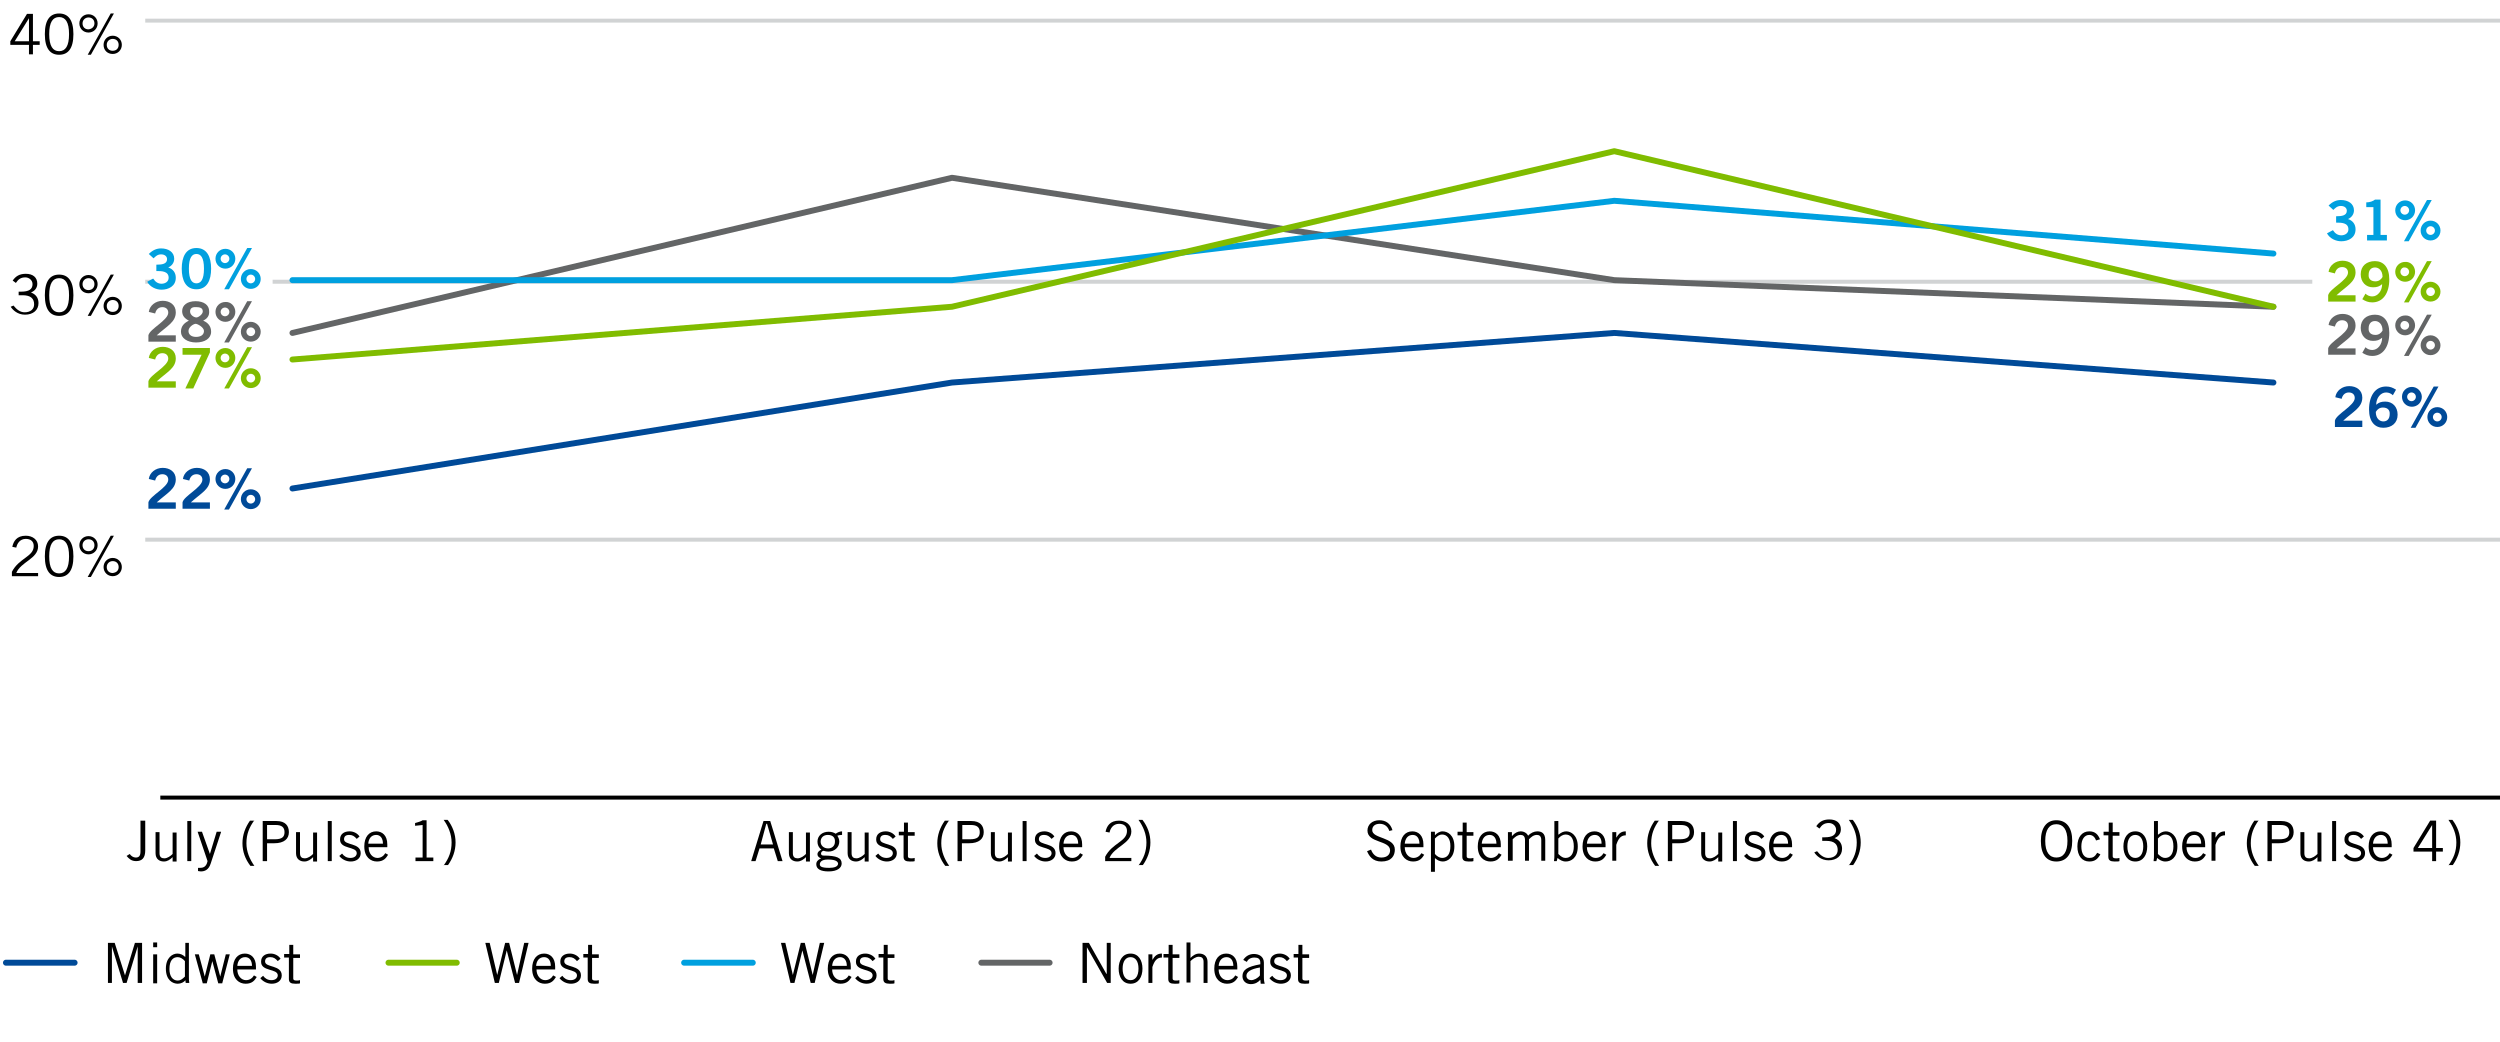 <?xml version="1.0" encoding="utf-8"?>
<!-- Generator: Adobe Illustrator 25.0.0, SVG Export Plug-In . SVG Version: 6.00 Build 0)  -->
<svg version="1.1" id="Layer_1" xmlns="http://www.w3.org/2000/svg" xmlns:xlink="http://www.w3.org/1999/xlink" x="0px" y="0px"
	 viewBox="0 0 630 262.7" style="enable-background:new 0 0 630 262.7;" xml:space="preserve">
<style type="text/css">
	.st0{fill:#FFFFFF;}
	.st1{fill:none;stroke:#004A98;stroke-width:1.5;stroke-linecap:round;stroke-linejoin:round;stroke-miterlimit:10;}
	.st2{fill:none;stroke:#D1D3D4;stroke-linejoin:round;stroke-miterlimit:10;}
	.st3{fill:#004A98;}
	.st4{fill:#636566;}
	.st5{fill:#00A0DF;}
	.st6{fill:none;stroke:#80BC00;stroke-width:1.5;stroke-linecap:round;stroke-linejoin:round;stroke-miterlimit:10;}
	.st7{fill:none;stroke:#00A0DF;stroke-width:1.5;stroke-linecap:round;stroke-linejoin:round;stroke-miterlimit:10;}
	.st8{fill:none;stroke:#636566;stroke-width:1.5;stroke-linecap:round;stroke-linejoin:round;stroke-miterlimit:10;}
	.st9{fill:#80BC00;}
	.st10{fill:none;stroke:#000000;stroke-linejoin:round;stroke-miterlimit:10;}
</style>
<rect class="st0" width="630" height="262.7"/>
<line class="st1" x1="1.5" y1="242.6" x2="18.8" y2="242.6"/>
<g>
	<line class="st2" x1="36.6" y1="71" x2="630" y2="71"/>
	<line class="st2" x1="36.6" y1="136" x2="630" y2="136"/>
</g>
<rect x="38.9" y="34.2" class="st0" width="29.8" height="65.3"/>
<line class="st2" x1="36.6" y1="5.2" x2="630" y2="5.2"/>
<rect x="582.7" y="34.2" class="st0" width="47.3" height="88.9"/>
<g>
	<g>
		<path d="M8.3,11.3v2.4h-1v-2.4H2.6v-0.9l4.2-6.9h1.5v6.9H10v0.9H8.3z M3.7,10.4h3.6V4.6h0L3.7,10.4z"/>
		<path d="M14.9,3.4c2.2,0,3.6,1.5,3.6,5.2s-1.4,5.2-3.6,5.2s-3.6-1.5-3.6-5.2S12.7,3.4,14.9,3.4z M14.9,12.9c1.6,0,2.5-1.3,2.5-4.3
			s-0.9-4.3-2.5-4.3c-1.6,0-2.5,1.3-2.5,4.3S13.3,12.9,14.9,12.9z"/>
		<path d="M20,5.9c0-1.3,1-2.3,2.3-2.3s2.3,1,2.3,2.3s-1,2.3-2.3,2.3S20,7.2,20,5.9z M23.8,5.9c0-0.9-0.6-1.5-1.5-1.5
			c-0.8,0-1.5,0.6-1.5,1.5s0.6,1.5,1.5,1.5C23.2,7.3,23.8,6.7,23.8,5.9z M27.9,3.4h0.8l-5.8,10.4h-0.8L27.9,3.4z M26.1,11.3
			c0-1.3,1-2.3,2.3-2.3s2.3,1,2.3,2.3s-1,2.3-2.3,2.3S26.1,12.7,26.1,11.3z M29.9,11.3c0-0.9-0.6-1.5-1.5-1.5
			c-0.8,0-1.5,0.6-1.5,1.5s0.6,1.5,1.5,1.5C29.3,12.8,29.9,12.2,29.9,11.3z"/>
		<path d="M3.4,77c0.8,1,1.7,1.7,2.8,1.7c1.5,0,2.4-0.8,2.4-2c0-1.4-0.8-2.3-2.9-2.3h-1v-0.9h0.6c2,0,2.9-0.6,2.9-1.9
			c0-1-0.9-1.7-1.8-1.7c-1.2,0-1.8,0.5-2.4,1.4l-0.8-0.6c0.7-1,1.6-1.7,3.3-1.7c1.8,0,2.9,0.9,2.9,2.5c0,1.2-0.8,1.9-1.6,2.2
			c1.6,0.6,1.9,1.8,1.9,2.7c0,1.7-1.3,2.9-3.4,2.9c-1.9,0-3.1-1.2-3.6-2L3.4,77z"/>
		<path d="M14.9,69.2c2.2,0,3.6,1.5,3.6,5.2s-1.4,5.2-3.6,5.2s-3.6-1.5-3.6-5.2S12.7,69.2,14.9,69.2z M14.9,78.7
			c1.6,0,2.5-1.3,2.5-4.3s-0.9-4.3-2.5-4.3c-1.6,0-2.5,1.3-2.5,4.3S13.3,78.7,14.9,78.7z"/>
		<path d="M20,71.6c0-1.3,1-2.3,2.3-2.3s2.3,1,2.3,2.3s-1,2.3-2.3,2.3S20,73,20,71.6z M23.8,71.6c0-0.9-0.6-1.5-1.5-1.5
			c-0.8,0-1.5,0.6-1.5,1.5s0.6,1.5,1.5,1.5C23.2,73.1,23.8,72.5,23.8,71.6z M27.9,69.2h0.8l-5.8,10.4h-0.8L27.9,69.2z M26.1,77.1
			c0-1.3,1-2.3,2.3-2.3s2.3,1,2.3,2.3s-1,2.3-2.3,2.3S26.1,78.4,26.1,77.1z M29.9,77.1c0-0.9-0.6-1.5-1.5-1.5
			c-0.8,0-1.5,0.6-1.5,1.5s0.6,1.5,1.5,1.5C29.3,78.6,29.9,78,29.9,77.1z"/>
		<path d="M9.6,145.2H3v-1.1c1.8-3.5,5.5-3.8,5.5-6.5c0-1.2-0.8-1.8-2-1.8c-1.5,0-2.2,1.2-2.4,2.2l-1-0.2c0.3-1.4,1.1-2.8,3.4-2.8
			c1.7,0,3.1,1,3.1,2.7c0,3.1-4.4,3.9-5.5,6.7h5.5V145.2z"/>
		<path d="M14.9,135c2.2,0,3.6,1.5,3.6,5.2s-1.4,5.2-3.6,5.2s-3.6-1.5-3.6-5.2S12.7,135,14.9,135z M14.9,144.5
			c1.6,0,2.5-1.3,2.5-4.3s-0.9-4.3-2.5-4.3c-1.6,0-2.5,1.3-2.5,4.3S13.3,144.5,14.9,144.5z"/>
		<path d="M20,137.4c0-1.3,1-2.3,2.3-2.3s2.3,1,2.3,2.3s-1,2.3-2.3,2.3S20,138.7,20,137.4z M23.8,137.4c0-0.9-0.6-1.5-1.5-1.5
			c-0.8,0-1.5,0.6-1.5,1.5s0.6,1.5,1.5,1.5C23.2,138.9,23.8,138.3,23.8,137.4z M27.9,135h0.8l-5.8,10.4h-0.8L27.9,135z M26.1,142.9
			c0-1.3,1-2.3,2.3-2.3s2.3,1,2.3,2.3s-1,2.3-2.3,2.3S26.1,144.2,26.1,142.9z M29.9,142.9c0-0.9-0.6-1.5-1.5-1.5
			c-0.8,0-1.5,0.6-1.5,1.5s0.6,1.5,1.5,1.5C29.3,144.3,29.9,143.8,29.9,142.9z"/>
	</g>
</g>
<g>
	<path d="M36.6,206.8v7.5c0,1.9-0.8,2.7-2.3,2.7c-1.2,0-1.8-0.6-2.4-1.3l0.8-0.5c0.3,0.5,0.9,0.9,1.5,0.9c0.7,0,1.2-0.3,1.2-1.5
		v-7.8H36.6z"/>
	<path d="M43.5,217v-1h0c-0.6,0.6-1.3,1.1-2.2,1.1c-1.1,0-2.1-0.6-2.1-2.1v-5.3h1v5.3c0,1,0.5,1.3,1.2,1.3c0.8,0,1.6-0.6,2.1-1.1
		v-5.4h1v7.3H43.5z"/>
	<path d="M48.2,206.8V217h-1v-10.1H48.2z"/>
	<path d="M55.7,209.7l-2.6,7.9c-0.5,1.6-1.5,2-2.5,2c-0.3,0-0.5-0.1-0.7-0.1v-0.8c0.1,0,0.3,0,0.5,0c0.6,0,1.6-0.1,1.9-1.7l-2.5-7.4
		h1.1l2,5.6h0l1.7-5.6H55.7z"/>
	<path d="M64.1,206.7c-1.3,1.8-2,3.5-2,5.8c0,2.1,0.8,4,2,5.7h-1c-1.3-1.7-2-3.6-2-5.7c0-2.1,0.7-4,1.9-5.7H64.1z"/>
	<path d="M66.2,217v-10.1h3.5c2.2,0,3.1,1.2,3.1,2.8c0,1.7-1.2,2.8-3.7,2.8h-1.8v4.5H66.2z M67.3,211.5h1.9c1.9,0,2.5-0.6,2.5-1.8
		c0-1.2-0.7-1.8-2.2-1.8h-2.2V211.5z"/>
	<path d="M78.9,217v-1h0c-0.6,0.6-1.3,1.1-2.2,1.1c-1.1,0-2.1-0.6-2.1-2.1v-5.3h1v5.3c0,1,0.5,1.3,1.2,1.3c0.8,0,1.6-0.6,2.1-1.1
		v-5.4h1v7.3H78.9z"/>
	<path d="M83.6,206.8V217h-1v-10.1H83.6z"/>
	<path d="M86.2,215.1c0.5,0.7,1.2,1.1,2.1,1.1c1.1,0,1.6-0.6,1.6-1.2c0-1.8-4.3-0.9-4.2-3.5c0-1.3,1-2,2.4-2c1,0,2,0.5,2.5,1.3
		l-0.7,0.6c-0.6-0.7-1.1-1-1.9-1c-0.9,0-1.3,0.4-1.3,1.1c0,1.6,4.2,0.8,4.2,3.5c0,1.4-1.2,2.1-2.5,2.1c-1.1,0-2.2-0.5-2.9-1.4
		L86.2,215.1z"/>
	<path d="M97.8,215.4c-0.5,0.8-1.1,1.7-2.8,1.7c-1.6,0-3.2-1.1-3.2-3.8c0-2.4,1.2-3.8,3-3.8c1.5,0,2.8,1,2.8,3.3v0.7h-4.7
		c0,1.6,1,2.7,2.2,2.7c0.9,0,1.6-0.5,2-1.2L97.8,215.4z M96.5,212.6c0-1.3-0.6-2.2-1.7-2.2c-1.2,0-1.9,0.9-2,2.2H96.5z"/>
	<path d="M104.7,217v-0.9h1.8v-8.2l-1.9,0.2v-0.7c0.7-0.2,1.5-0.4,1.9-0.7h1v9.4h1.7v0.9H104.7z"/>
	<path d="M111.8,218.1c1.3-1.8,2-3.5,2-5.8c0-2.1-0.8-4-2-5.7h1c1.3,1.7,2,3.6,2,5.7c0,2.1-0.7,4-1.9,5.7H111.8z"/>
</g>
<g>
	<path d="M189.3,217l3.1-10.1h1.7l3.1,10.1H196l-1-3.2h-3.6l-1,3.2H189.3z M191.7,212.8h3.1l-1.5-5.2h-0.2L191.7,212.8z"/>
	<path d="M203.1,217v-1h0c-0.6,0.6-1.3,1.1-2.2,1.1c-1.1,0-2.1-0.6-2.1-2.1v-5.3h1v5.3c0,1,0.5,1.3,1.2,1.3c0.8,0,1.6-0.6,2.1-1.1
		v-5.4h1v7.3H203.1z"/>
	<path d="M212.1,210.4c-0.4,0-0.9,0.1-1.1,0.2c0.2,0.3,0.5,0.8,0.5,1.5c0,1.4-1.2,2.5-2.7,2.5c-0.6,0-0.9-0.1-1.3-0.2
		c-0.4,0.1-0.6,0.4-0.6,0.7c0,0.3,0.2,0.5,0.6,0.5c3.4,0,4.6,0.6,4.6,2c0,1.1-1.1,2-3.3,2c-2,0-3.1-0.6-3.1-1.8
		c0-0.7,0.4-1.1,1.2-1.5c-0.6-0.2-0.9-0.6-0.9-1c0-0.6,0.4-0.9,1-1.2c-0.7-0.5-1-1.2-1-2c0-1.5,1.2-2.5,2.8-2.5
		c0.8,0,1.3,0.2,1.8,0.5c0.4-0.3,1-0.6,1.6-0.6V210.4z M208.6,216.6c-1.6,0-2,0.7-2,1.2c0,0.5,0.3,0.9,2.4,0.9
		c1.2,0,2.2-0.3,2.2-1.1C211.1,217,210.4,216.6,208.6,216.6z M208.6,210.4c-1.1,0-1.8,0.7-1.8,1.7c0,1,0.8,1.7,1.9,1.7
		c1.1,0,1.7-0.8,1.7-1.6C210.5,211.1,209.9,210.4,208.6,210.4z"/>
	<path d="M217.9,217v-1h0c-0.6,0.6-1.3,1.1-2.2,1.1c-1.1,0-2.1-0.6-2.1-2.1v-5.3h1v5.3c0,1,0.5,1.3,1.2,1.3c0.8,0,1.6-0.6,2.1-1.1
		v-5.4h1v7.3H217.9z"/>
	<path d="M221.3,215.1c0.5,0.7,1.2,1.1,2.1,1.1c1.1,0,1.6-0.6,1.6-1.2c0-1.8-4.3-0.9-4.2-3.5c0-1.3,1-2,2.4-2c1,0,2,0.5,2.5,1.3
		l-0.7,0.6c-0.6-0.7-1.1-1-1.9-1c-0.9,0-1.3,0.4-1.3,1.1c0,1.6,4.2,0.8,4.2,3.5c0,1.4-1.2,2.1-2.5,2.1c-1.1,0-2.2-0.5-2.9-1.4
		L221.3,215.1z"/>
	<path d="M227.8,209.7v-2.4h1v2.4h1.7v0.9h-1.7v5.2c0,0.3,0.2,0.5,0.8,0.5c0.3,0,0.6,0,0.9-0.1v0.8c-0.2,0.1-0.6,0.1-1.2,0.1
		c-1.1,0-1.6-0.3-1.6-1.2v-5.4h-1.2v-0.9H227.8z"/>
	<path d="M239.2,206.7c-1.3,1.8-2,3.5-2,5.8c0,2.1,0.8,4,2,5.7h-1c-1.3-1.7-2-3.6-2-5.7c0-2.1,0.7-4,1.9-5.7H239.2z"/>
	<path d="M241.3,217v-10.1h3.5c2.2,0,3.1,1.2,3.1,2.8c0,1.7-1.2,2.8-3.7,2.8h-1.8v4.5H241.3z M242.5,211.5h1.9
		c1.9,0,2.5-0.6,2.5-1.8c0-1.2-0.7-1.8-2.2-1.8h-2.2V211.5z"/>
	<path d="M254,217v-1h0c-0.6,0.6-1.3,1.1-2.2,1.1c-1.1,0-2.1-0.6-2.1-2.1v-5.3h1v5.3c0,1,0.5,1.3,1.2,1.3c0.8,0,1.6-0.6,2.1-1.1
		v-5.4h1v7.3H254z"/>
	<path d="M258.7,206.8V217h-1v-10.1H258.7z"/>
	<path d="M261.3,215.1c0.5,0.7,1.2,1.1,2.1,1.1c1.1,0,1.6-0.6,1.6-1.2c0-1.8-4.3-0.9-4.2-3.5c0-1.3,1-2,2.4-2c1,0,2,0.5,2.5,1.3
		l-0.7,0.6c-0.6-0.7-1.1-1-1.9-1c-0.9,0-1.3,0.4-1.3,1.1c0,1.6,4.2,0.8,4.2,3.5c0,1.4-1.2,2.1-2.5,2.1c-1.1,0-2.2-0.5-2.9-1.4
		L261.3,215.1z"/>
	<path d="M272.9,215.4c-0.5,0.8-1.1,1.7-2.8,1.7c-1.6,0-3.2-1.1-3.2-3.8c0-2.4,1.2-3.8,3-3.8c1.5,0,2.8,1,2.8,3.3v0.7h-4.7
		c0,1.6,1,2.7,2.2,2.7c0.9,0,1.6-0.5,2-1.2L272.9,215.4z M271.7,212.6c0-1.3-0.6-2.2-1.7-2.2c-1.2,0-1.9,0.9-2,2.2H271.7z"/>
	<path d="M285.1,217h-6.6v-1.1c1.8-3.5,5.5-3.8,5.5-6.5c0-1.2-0.8-1.8-2-1.8c-1.5,0-2.2,1.2-2.4,2.2l-1-0.2c0.3-1.4,1.1-2.8,3.4-2.8
		c1.7,0,3.1,1,3.1,2.7c0,3.1-4.4,3.9-5.5,6.7h5.5V217z"/>
	<path d="M286.9,218.1c1.3-1.8,2-3.5,2-5.8c0-2.1-0.8-4-2-5.7h1c1.3,1.7,2,3.6,2,5.7c0,2.1-0.7,4-1.9,5.7H286.9z"/>
</g>
<g>
	<path d="M350.1,209.4c-0.3-1-1.1-1.8-2.4-1.8c-1.2,0-1.9,0.6-1.9,1.6c0,2.2,5.7,1.7,5.7,4.9c0,1.5-0.8,3-3.4,3
		c-2.2,0-3.1-1.4-3.6-2.6l1-0.4c0.4,1.1,1.2,2,2.6,2c1.5,0,2.2-0.8,2.2-1.8c0-2.6-5.7-1.8-5.7-5c0-1.5,1.2-2.6,3-2.6
		c1.6,0,2.8,0.8,3.3,2.5L350.1,209.4z"/>
	<path d="M358.9,215.4c-0.5,0.8-1.1,1.7-2.8,1.7c-1.6,0-3.2-1.1-3.2-3.8c0-2.4,1.2-3.8,3-3.8c1.5,0,2.8,1,2.8,3.3v0.7h-4.7
		c0,1.6,1,2.7,2.2,2.7c0.9,0,1.6-0.5,2-1.2L358.9,215.4z M357.7,212.6c0-1.3-0.6-2.2-1.7-2.2c-1.2,0-1.9,0.9-2,2.2H357.7z"/>
	<path d="M360.6,219.6v-10h1v0.9h0c0.4-0.5,1.2-1,1.9-1c1.3,0,3,0.9,3,3.8c0,2.8-1.7,3.8-2.9,3.8c-0.7,0-1.4-0.3-1.9-0.8l-0.1,0v3.4
		H360.6z M361.6,215.2c0.5,0.6,1.2,1,1.8,1c1.2,0,2.1-0.8,2.1-3c0-1.8-0.8-2.9-2.1-2.9c-0.6,0-1.1,0.3-1.8,1V215.2z"/>
	<path d="M368.6,209.7v-2.4h1v2.4h1.7v0.9h-1.7v5.2c0,0.3,0.2,0.5,0.8,0.5c0.3,0,0.6,0,0.9-0.1v0.8c-0.2,0.1-0.6,0.1-1.2,0.1
		c-1.1,0-1.6-0.3-1.6-1.2v-5.4h-1.2v-0.9H368.6z"/>
	<path d="M378.4,215.4c-0.5,0.8-1.1,1.7-2.8,1.7c-1.6,0-3.2-1.1-3.2-3.8c0-2.4,1.2-3.8,3-3.8c1.5,0,2.8,1,2.8,3.3v0.7h-4.7
		c0,1.6,1,2.7,2.2,2.7c0.9,0,1.6-0.5,2-1.2L378.4,215.4z M377.1,212.6c0-1.3-0.6-2.2-1.7-2.2c-1.2,0-1.9,0.9-2,2.2H377.1z"/>
	<path d="M380,217v-7.3h1v1l0.1-0.1c0.6-0.7,1.4-1.1,2.1-1.1c0.9,0,1.6,0.5,1.9,1.1c0.6-0.7,1.5-1.1,2.3-1.1c1,0,2,0.4,2,2.2v5.2h-1
		v-5.2c0-1-0.5-1.3-1.1-1.3c-0.9,0-1.5,0.6-2,1.1v5.4h-1v-5.2c0-1-0.5-1.3-1.1-1.3c-0.9,0-1.5,0.6-2,1.1v5.4H380z"/>
	<path d="M392.7,206.8v3.5l0.1,0c0.6-0.5,1.2-0.8,1.9-0.8c1.2,0,2.9,1,2.9,3.8c0,2.9-1.7,3.8-3,3.8c-0.9,0-1.5-0.4-2.1-0.9l-0.2,0.8
		h-0.7c0.1-0.5,0.1-1.1,0.1-1.6v-8.5H392.7z M392.7,215.2c0.7,0.7,1.2,1,1.8,1c1.3,0,2.1-1,2.1-2.9c0-2.2-0.9-3-2.1-3
		c-0.6,0-1.3,0.4-1.8,1V215.2z"/>
	<path d="M404.8,215.4c-0.5,0.8-1.1,1.7-2.8,1.7c-1.6,0-3.2-1.1-3.2-3.8c0-2.4,1.2-3.8,3-3.8c1.5,0,2.8,1,2.8,3.3v0.7h-4.7
		c0,1.6,1,2.7,2.2,2.7c0.9,0,1.6-0.5,2-1.2L404.8,215.4z M403.6,212.6c0-1.3-0.6-2.2-1.7-2.2c-1.2,0-1.9,0.9-2,2.2H403.6z"/>
	<path d="M406.3,209.7h1v1.4h0c0.6-1,1.2-1.6,2.4-1.6v1c-1.3,0-1.9,0.9-2.4,2.4v4h-1V209.7z"/>
	<path d="M418.1,206.7c-1.3,1.8-2,3.5-2,5.8c0,2.1,0.8,4,2,5.7h-1c-1.3-1.7-2-3.6-2-5.7c0-2.1,0.7-4,1.9-5.7H418.1z"/>
	<path d="M420.3,217v-10.1h3.5c2.2,0,3.1,1.2,3.1,2.8c0,1.7-1.2,2.8-3.7,2.8h-1.8v4.5H420.3z M421.4,211.5h1.9
		c1.9,0,2.5-0.6,2.5-1.8c0-1.2-0.7-1.8-2.2-1.8h-2.2V211.5z"/>
	<path d="M433,217v-1h0c-0.6,0.6-1.3,1.1-2.2,1.1c-1.1,0-2.1-0.6-2.1-2.1v-5.3h1v5.3c0,1,0.5,1.3,1.2,1.3c0.8,0,1.6-0.6,2.1-1.1
		v-5.4h1v7.3H433z"/>
	<path d="M437.7,206.8V217h-1v-10.1H437.7z"/>
	<path d="M440.2,215.1c0.5,0.7,1.2,1.1,2.1,1.1c1.1,0,1.6-0.6,1.6-1.2c0-1.8-4.3-0.9-4.2-3.5c0-1.3,1-2,2.4-2c1,0,2,0.5,2.5,1.3
		l-0.7,0.6c-0.6-0.7-1.1-1-1.9-1c-0.9,0-1.3,0.4-1.3,1.1c0,1.6,4.2,0.8,4.2,3.5c0,1.4-1.2,2.1-2.5,2.1c-1.1,0-2.2-0.5-2.9-1.4
		L440.2,215.1z"/>
	<path d="M451.8,215.4c-0.5,0.8-1.1,1.7-2.8,1.7c-1.6,0-3.2-1.1-3.2-3.8c0-2.4,1.2-3.8,3-3.8c1.5,0,2.8,1,2.8,3.3v0.7h-4.7
		c0,1.6,1,2.7,2.2,2.7c0.9,0,1.6-0.5,2-1.2L451.8,215.4z M450.6,212.6c0-1.3-0.6-2.2-1.7-2.2c-1.2,0-1.9,0.9-2,2.2H450.6z"/>
	<path d="M457.9,214.5c0.8,1,1.7,1.7,2.8,1.7c1.5,0,2.4-0.8,2.4-2c0-1.4-0.8-2.3-2.9-2.3h-1v-0.9h0.6c2,0,2.9-0.6,2.9-1.9
		c0-1-0.9-1.7-1.8-1.7c-1.2,0-1.8,0.5-2.4,1.4l-0.8-0.6c0.7-1,1.6-1.7,3.3-1.7c1.8,0,2.9,0.9,2.9,2.5c0,1.2-0.8,1.9-1.6,2.2
		c1.6,0.6,1.9,1.8,1.9,2.7c0,1.7-1.3,2.9-3.4,2.9c-1.9,0-3.1-1.2-3.6-2L457.9,214.5z"/>
	<path d="M465.9,218.1c1.3-1.8,2-3.5,2-5.8c0-2.1-0.8-4-2-5.7h1c1.3,1.7,2,3.6,2,5.7c0,2.1-0.7,4-1.9,5.7H465.9z"/>
</g>
<g>
	<path d="M518.2,206.7c2.5,0,4,1.8,4,5.2s-1.5,5.2-4,5.2c-2.5,0-3.9-1.8-3.9-5.2S515.8,206.7,518.2,206.7z M518.2,216.1
		c1.8,0,2.8-1.4,2.8-4.2c0-2.9-1.1-4.2-2.8-4.2c-1.8,0-2.8,1.4-2.8,4.2C515.4,214.8,516.5,216.1,518.2,216.1z"/>
	<path d="M528.2,211.8c-0.3-0.9-0.9-1.4-1.7-1.4c-1.2,0-2,1.1-2,2.9c0,1.8,0.7,2.9,2,2.9c0.9,0,1.4-0.3,2-1.3l0.8,0.4
		c-0.7,1.2-1.4,1.8-2.8,1.8c-1.8,0-3-1.4-3-3.8c0-2.4,1.2-3.8,3-3.8c1.5,0,2.2,0.8,2.7,2L528.2,211.8z"/>
	<path d="M531.4,209.7v-2.4h1v2.4h1.7v0.9h-1.7v5.2c0,0.3,0.2,0.5,0.8,0.5c0.3,0,0.6,0,0.9-0.1v0.8c-0.2,0.1-0.6,0.1-1.2,0.1
		c-1.1,0-1.6-0.3-1.6-1.2v-5.4h-1.2v-0.9H531.4z"/>
	<path d="M538.1,217.1c-2,0-3-1.7-3-3.8c0-2.1,1-3.8,3-3.8s3,1.7,3,3.8C541.1,215.4,540.1,217.1,538.1,217.1z M538.1,210.4
		c-1.2,0-2,1-2,2.9s0.8,2.9,2,2.9s2-1,2-2.9S539.3,210.4,538.1,210.4z"/>
	<path d="M543.8,206.8v3.5l0.1,0c0.6-0.5,1.2-0.8,1.9-0.8c1.2,0,2.9,1,2.9,3.8c0,2.9-1.7,3.8-3,3.8c-0.9,0-1.5-0.4-2.1-0.9l-0.2,0.8
		h-0.7c0.1-0.5,0.1-1.1,0.1-1.6v-8.5H543.8z M543.8,215.2c0.7,0.7,1.2,1,1.8,1c1.3,0,2.1-1,2.1-2.9c0-2.2-0.9-3-2.1-3
		c-0.6,0-1.3,0.4-1.8,1V215.2z"/>
	<path d="M555.9,215.4c-0.5,0.8-1.1,1.7-2.8,1.7c-1.6,0-3.2-1.1-3.2-3.8c0-2.4,1.2-3.8,3-3.8c1.5,0,2.8,1,2.8,3.3v0.7h-4.7
		c0,1.6,1,2.7,2.2,2.7c0.9,0,1.6-0.5,2-1.2L555.9,215.4z M554.7,212.6c0-1.3-0.6-2.2-1.7-2.2c-1.2,0-1.9,0.9-2,2.2H554.7z"/>
	<path d="M557.3,209.7h1v1.4h0c0.6-1,1.2-1.6,2.4-1.6v1c-1.3,0-1.9,0.9-2.4,2.4v4h-1V209.7z"/>
	<path d="M569.2,206.7c-1.3,1.8-2,3.5-2,5.8c0,2.1,0.8,4,2,5.7h-1c-1.3-1.7-2-3.6-2-5.7c0-2.1,0.7-4,1.9-5.7H569.2z"/>
	<path d="M571.4,217v-10.1h3.5c2.2,0,3.1,1.2,3.1,2.8c0,1.7-1.2,2.8-3.7,2.8h-1.8v4.5H571.4z M572.5,211.5h1.9
		c1.9,0,2.5-0.6,2.5-1.8c0-1.2-0.7-1.8-2.2-1.8h-2.2V211.5z"/>
	<path d="M584,217v-1h0c-0.6,0.6-1.3,1.1-2.2,1.1c-1.1,0-2.1-0.6-2.1-2.1v-5.3h1v5.3c0,1,0.5,1.3,1.2,1.3c0.8,0,1.6-0.6,2.1-1.1
		v-5.4h1v7.3H584z"/>
	<path d="M588.7,206.8V217h-1v-10.1H588.7z"/>
	<path d="M591.3,215.1c0.5,0.7,1.2,1.1,2.1,1.1c1.1,0,1.6-0.6,1.6-1.2c0-1.8-4.3-0.9-4.2-3.5c0-1.3,1-2,2.4-2c1,0,2,0.5,2.5,1.3
		l-0.7,0.6c-0.6-0.7-1.1-1-1.9-1c-0.9,0-1.3,0.4-1.3,1.1c0,1.6,4.2,0.8,4.2,3.5c0,1.4-1.2,2.1-2.5,2.1c-1.1,0-2.2-0.5-2.9-1.4
		L591.3,215.1z"/>
	<path d="M602.9,215.4c-0.5,0.8-1.1,1.7-2.8,1.7c-1.6,0-3.2-1.1-3.2-3.8c0-2.4,1.2-3.8,3-3.8c1.5,0,2.8,1,2.8,3.3v0.7H598
		c0,1.6,1,2.7,2.2,2.7c0.9,0,1.6-0.5,2-1.2L602.9,215.4z M601.7,212.6c0-1.3-0.6-2.2-1.7-2.2c-1.2,0-1.9,0.9-2,2.2H601.7z"/>
	<path d="M613.9,214.6v2.4h-1v-2.4h-4.7v-0.9l4.2-6.9h1.5v6.9h1.7v0.9H613.9z M609.3,213.7h3.6v-5.8h0L609.3,213.7z"/>
	<path d="M617,218.1c1.3-1.8,2-3.5,2-5.8c0-2.1-0.8-4-2-5.7h1c1.3,1.7,2,3.6,2,5.7c0,2.1-0.7,4-1.9,5.7H617z"/>
</g>
<g>
	<path class="st3" d="M588.4,107.6V106c0.3-1.6,5-3.8,5-5.7c0-0.9-0.6-1.4-1.5-1.4c-1,0-1.6,0.7-1.8,1.6l-1.6-0.4
		c0.2-1.6,1.7-2.8,3.5-2.8c1.8,0,3.3,1,3.3,2.9c0,2.5-2.3,3.5-4.8,5.8h4.8v1.6H588.4z"/>
	<path class="st3" d="M603,99.6c-0.4-0.4-1-0.7-1.7-0.7c-1.4,0-2.5,1.4-2.5,3.1c0.7-0.6,1.3-0.8,2.3-0.8c1.8,0,3.1,1.3,3.1,3.3
		c0,2.1-1.5,3.3-3.6,3.3c-2.1,0-3.6-1.5-3.6-4.6c0-3.5,1.6-5.8,4.3-5.8c1,0,1.7,0.3,2.5,0.8L603,99.6z M600.5,102.7
		c-0.8,0-1.4,0.4-1.8,1.1c0,1.7,1,2.4,1.9,2.4c1,0,1.6-0.7,1.6-1.8C602.3,103.4,601.7,102.7,600.5,102.7z"/>
	<path class="st3" d="M610.3,100c0,1.4-1.1,2.5-2.5,2.5c-1.4,0-2.5-1.1-2.5-2.5c0-1.4,1.1-2.5,2.5-2.5
		C609.2,97.5,610.3,98.7,610.3,100z M606.6,100c0,0.6,0.5,1.1,1.1,1.1c0.6,0,1.1-0.5,1.1-1.1c0-0.6-0.5-1.1-1.1-1.1
		C607.1,98.9,606.6,99.4,606.6,100z M613.3,97.4h1.2l-5.8,10.4h-1.2L613.3,97.4z M616.7,105.1c0,1.4-1.1,2.5-2.5,2.5
		s-2.5-1.1-2.5-2.5s1.1-2.5,2.5-2.5S616.7,103.7,616.7,105.1z M613.1,105.1c0,0.6,0.5,1.1,1.1,1.1s1.1-0.5,1.1-1.1s-0.5-1.1-1.1-1.1
		S613.1,104.5,613.1,105.1z"/>
</g>
<g>
	<path class="st4" d="M586.7,89.5v-1.7c0.3-1.6,5-3.8,5-5.7c0-0.9-0.6-1.4-1.5-1.4c-1,0-1.6,0.7-1.8,1.6l-1.6-0.4
		c0.2-1.6,1.7-2.8,3.5-2.8c1.8,0,3.3,1,3.3,2.9c0,2.5-2.3,3.5-4.8,5.8h4.8v1.6H586.7z"/>
	<path class="st4" d="M596.1,87.5c0.4,0.4,1,0.7,1.7,0.7c1.4,0,2.5-1.4,2.5-3.1c-0.7,0.6-1.3,0.8-2.3,0.8c-1.8,0-3.1-1.3-3.1-3.3
		c0-2.1,1.5-3.3,3.6-3.3c2.1,0,3.6,1.5,3.6,4.6c0,3.5-1.6,5.8-4.3,5.8c-1,0-1.7-0.3-2.5-0.8L596.1,87.5z M598.6,84.4
		c0.8,0,1.4-0.4,1.8-1.1c0-1.7-1-2.4-1.9-2.4c-1,0-1.6,0.7-1.6,1.8C596.8,83.7,597.4,84.4,598.6,84.4z"/>
	<path class="st4" d="M608.6,82c0,1.4-1.1,2.5-2.5,2.5c-1.4,0-2.5-1.1-2.5-2.5c0-1.4,1.1-2.5,2.5-2.5
		C607.5,79.4,608.6,80.6,608.6,82z M604.9,82c0,0.6,0.5,1.1,1.1,1.1c0.6,0,1.1-0.5,1.1-1.1c0-0.6-0.5-1.1-1.1-1.1
		C605.4,80.8,604.9,81.4,604.9,82z M611.6,79.3h1.2L607,89.7h-1.2L611.6,79.3z M615,87c0,1.4-1.1,2.5-2.5,2.5S610,88.4,610,87
		s1.1-2.5,2.5-2.5S615,85.7,615,87z M611.4,87c0,0.6,0.5,1.1,1.1,1.1s1.1-0.5,1.1-1.1s-0.5-1.1-1.1-1.1S611.4,86.4,611.4,87z"/>
</g>
<g>
	<path class="st5" d="M588.7,54.5c1.5,0,2.7-0.2,2.7-1.4c0-0.7-0.6-1.2-1.5-1.2c-0.9,0-1.4,0.5-1.9,1l-1.2-1.1c1-1,2-1.4,3.1-1.4
		c1.8,0,3.3,0.9,3.3,2.6c0,1-0.6,1.8-1.5,2.2c1.2,0.4,1.9,1.3,1.9,2.6c0,2.1-1.8,3-3.6,3c-1.4,0-2.9-0.7-3.6-2l1.5-0.8
		c0.5,0.8,1.2,1.3,2.1,1.3c0.9,0,1.8-0.5,1.8-1.5c0-1.7-1.8-1.7-3.1-1.7V54.5z"/>
	<path class="st5" d="M596.5,60.6v-1.4h1.6v-7h-1.8v-1.2c0.9,0,1.7-0.3,2.2-0.7h1.4v8.9h1.6v1.4H596.5z"/>
	<path class="st5" d="M608.6,53c0,1.4-1.1,2.5-2.5,2.5c-1.4,0-2.5-1.1-2.5-2.5c0-1.4,1.1-2.5,2.5-2.5
		C607.5,50.5,608.6,51.6,608.6,53z M604.9,53c0,0.6,0.5,1.1,1.1,1.1c0.6,0,1.1-0.5,1.1-1.1c0-0.6-0.5-1.1-1.1-1.1
		C605.4,51.9,604.9,52.4,604.9,53z M611.6,50.4h1.2L607,60.8h-1.2L611.6,50.4z M615,58.1c0,1.4-1.1,2.5-2.5,2.5s-2.5-1.1-2.5-2.5
		s1.1-2.5,2.5-2.5S615,56.7,615,58.1z M611.4,58.1c0,0.6,0.5,1.1,1.1,1.1s1.1-0.5,1.1-1.1s-0.5-1.1-1.1-1.1S611.4,57.5,611.4,58.1z"
		/>
</g>
<g>
	<g>
		<g>
			<path d="M34.7,247.7v-9.2h0l-2.8,9.2h-0.9l-2.8-9.2h0v9.2h-1v-10.1h1.7l2.6,8.2h0l2.5-8.2h1.8v10.1H34.7z"/>
			<path d="M39.6,237.5v1.2h-1v-1.2H39.6z M38.6,240.5h1v7.3h-1V240.5z"/>
			<path d="M47.6,237.6v8.5c0,0.5,0,1.1,0.1,1.6h-0.9l-0.1-0.7c-0.3,0.5-1.1,0.9-1.9,0.9c-1.3,0-3-0.9-3-3.8c0-2.8,1.7-3.8,2.9-3.8
				c0.7,0,1.4,0.3,1.9,0.8l0.1,0v-3.5H47.6z M46.6,242.2c-0.5-0.6-1.2-1-1.8-1c-1.2,0-2.1,0.8-2.1,3c0,1.8,0.8,2.9,2.1,2.9
				c0.6,0,1.1-0.3,1.8-1V242.2z"/>
			<path d="M49.1,240.5h1l1.5,5.6h0l1.4-5.6h1l1.5,5.6h0l1.4-5.6h1l-1.9,7.3h-1l-1.5-5.6h0l-1.4,5.6h-1L49.1,240.5z"/>
			<path d="M64.7,246.2c-0.5,0.8-1.1,1.7-2.8,1.7c-1.6,0-3.2-1.1-3.2-3.8c0-2.4,1.2-3.8,3-3.8c1.5,0,2.8,1,2.8,3.3v0.7h-4.7
				c0,1.6,1,2.7,2.2,2.7c0.9,0,1.6-0.5,2-1.2L64.7,246.2z M63.5,243.4c0-1.3-0.6-2.2-1.7-2.2c-1.2,0-1.9,0.9-2,2.2H63.5z"/>
			<path d="M66.3,245.9c0.5,0.7,1.2,1.1,2.1,1.1c1.1,0,1.6-0.6,1.6-1.2c0-1.8-4.3-0.9-4.2-3.5c0-1.3,1-2,2.4-2c1,0,2,0.5,2.5,1.3
				l-0.7,0.6c-0.6-0.7-1.1-1-1.9-1c-0.9,0-1.3,0.4-1.3,1.1c0,1.6,4.2,0.8,4.2,3.5c0,1.4-1.2,2.1-2.5,2.1c-1.1,0-2.2-0.5-2.9-1.4
				L66.3,245.9z"/>
			<path d="M72.9,240.5v-2.4h1v2.4h1.7v0.9h-1.7v5.2c0,0.3,0.2,0.5,0.8,0.5c0.3,0,0.6,0,0.9-0.1v0.8c-0.2,0.1-0.6,0.1-1.2,0.1
				c-1.1,0-1.6-0.3-1.6-1.2v-5.4h-1.2v-0.9H72.9z"/>
		</g>
	</g>
</g>
<line class="st6" x1="97.9" y1="242.6" x2="115.1" y2="242.6"/>
<g>
	<g>
		<g>
			<path d="M122.3,237.6h1.1l1.9,8.1h0l2-8.1h1l2,8.1h0l1.8-8.1h1.1l-2.4,10.1h-1l-2.1-8.2h0l-2,8.2h-1L122.3,237.6z"/>
			<path d="M140.1,246.2c-0.5,0.8-1.1,1.7-2.8,1.7c-1.6,0-3.2-1.1-3.2-3.8c0-2.4,1.2-3.8,3-3.8c1.5,0,2.8,1,2.8,3.3v0.7h-4.7
				c0,1.6,1,2.7,2.2,2.7c0.9,0,1.6-0.5,2-1.2L140.1,246.2z M138.8,243.4c0-1.3-0.6-2.2-1.7-2.2c-1.2,0-1.9,0.9-2,2.2H138.8z"/>
			<path d="M141.7,245.9c0.5,0.7,1.2,1.1,2.1,1.1c1.1,0,1.6-0.6,1.6-1.2c0-1.8-4.3-0.9-4.2-3.5c0-1.3,1-2,2.4-2c1,0,2,0.5,2.5,1.3
				l-0.7,0.6c-0.6-0.7-1.1-1-1.9-1c-0.9,0-1.3,0.4-1.3,1.1c0,1.6,4.2,0.8,4.2,3.5c0,1.4-1.2,2.1-2.5,2.1c-1.1,0-2.2-0.5-2.9-1.4
				L141.7,245.9z"/>
			<path d="M148.2,240.5v-2.4h1v2.4h1.7v0.9h-1.7v5.2c0,0.3,0.2,0.5,0.8,0.5c0.3,0,0.6,0,0.9-0.1v0.8c-0.2,0.1-0.6,0.1-1.2,0.1
				c-1.1,0-1.6-0.3-1.6-1.2v-5.4H147v-0.9H148.2z"/>
		</g>
	</g>
</g>
<line class="st7" x1="172.4" y1="242.6" x2="189.7" y2="242.6"/>
<g>
	<g>
		<g>
			<path d="M196.8,237.6h1.1l1.9,8.1h0l2-8.1h1l2,8.1h0l1.8-8.1h1.1l-2.4,10.1h-1l-2.1-8.2h0l-2,8.2h-1L196.8,237.6z"/>
			<path d="M214.6,246.2c-0.5,0.8-1.1,1.7-2.8,1.7c-1.6,0-3.2-1.1-3.2-3.8c0-2.4,1.2-3.8,3-3.8c1.5,0,2.8,1,2.8,3.3v0.7h-4.7
				c0,1.6,1,2.7,2.2,2.7c0.9,0,1.6-0.5,2-1.2L214.6,246.2z M213.4,243.4c0-1.3-0.6-2.2-1.7-2.2c-1.2,0-1.9,0.9-2,2.2H213.4z"/>
			<path d="M216.2,245.9c0.5,0.7,1.2,1.1,2.1,1.1c1.1,0,1.6-0.6,1.6-1.2c0-1.8-4.3-0.9-4.2-3.5c0-1.3,1-2,2.4-2c1,0,2,0.5,2.5,1.3
				l-0.7,0.6c-0.6-0.7-1.1-1-1.9-1c-0.9,0-1.3,0.4-1.3,1.1c0,1.6,4.2,0.8,4.2,3.5c0,1.4-1.2,2.1-2.5,2.1c-1.1,0-2.2-0.5-2.9-1.4
				L216.2,245.9z"/>
			<path d="M222.7,240.5v-2.4h1v2.4h1.7v0.9h-1.7v5.2c0,0.3,0.2,0.5,0.8,0.5c0.3,0,0.6,0,0.9-0.1v0.8c-0.2,0.1-0.6,0.1-1.2,0.1
				c-1.1,0-1.6-0.3-1.6-1.2v-5.4h-1.2v-0.9H222.7z"/>
		</g>
	</g>
</g>
<line class="st8" x1="247.3" y1="242.6" x2="264.5" y2="242.6"/>
<g>
	<g>
		<g>
			<path d="M272.8,247.7v-10.1h1.6l4.4,7.8h0.1v-7.8h1v10.1H279l-5.1-9h0v9H272.8z"/>
			<path d="M284.9,247.9c-2,0-3-1.7-3-3.8c0-2.1,1-3.8,3-3.8c2,0,3,1.7,3,3.8C287.9,246.2,286.9,247.9,284.9,247.9z M284.9,241.2
				c-1.2,0-2,1-2,2.9s0.8,2.9,2,2.9s2-1,2-2.9S286.1,241.2,284.9,241.2z"/>
			<path d="M289.4,240.5h1v1.4h0c0.6-1,1.2-1.6,2.4-1.6v1c-1.3,0-1.9,0.9-2.4,2.4v4h-1V240.5z"/>
			<path d="M294.5,240.5v-2.4h1v2.4h1.7v0.9h-1.7v5.2c0,0.3,0.2,0.5,0.8,0.5c0.3,0,0.6,0,0.9-0.1v0.8c-0.2,0.1-0.6,0.1-1.2,0.1
				c-1.1,0-1.6-0.3-1.6-1.2v-5.4h-1.2v-0.9H294.5z"/>
			<path d="M300,237.6v3.8h0c0.6-0.6,1.3-1.1,2.2-1.1c1.1,0,2.1,0.6,2.1,2.1v5.3h-1v-5.3c0-1-0.5-1.3-1.2-1.3
				c-0.8,0-1.6,0.6-2.1,1.1v5.4h-1v-10.1H300z"/>
			<path d="M312,246.2c-0.5,0.8-1.1,1.7-2.8,1.7c-1.6,0-3.2-1.1-3.2-3.8c0-2.4,1.2-3.8,3-3.8c1.5,0,2.8,1,2.8,3.3v0.7h-4.7
				c0,1.6,1,2.7,2.2,2.7c0.9,0,1.6-0.5,2-1.2L312,246.2z M310.8,243.4c0-1.3-0.6-2.2-1.7-2.2c-1.2,0-1.9,0.9-2,2.2H310.8z"/>
			<path d="M313.3,241.9c0.5-0.8,1.4-1.5,2.7-1.5c1.2,0,2.5,0.6,2.5,2.2v3.7c0,0.8,0.1,1.2,0.2,1.6h-1l-0.1-1
				c-0.5,0.6-1.3,1.1-2.4,1.1c-1.1,0-2.1-0.7-2.1-2c0-1.6,1.2-2.4,4.5-3v-0.4c0-1-0.6-1.3-1.5-1.3c-1.1,0-1.7,0.6-1.9,1.1
				L313.3,241.9z M317.5,243.8c-2.3,0.4-3.4,1.1-3.4,2.1c0,0.7,0.6,1.1,1.2,1.1c0.7,0,1.7-0.5,2.2-1.2V243.8z"/>
			<path d="M320.6,245.9c0.5,0.7,1.2,1.1,2.1,1.1c1.1,0,1.6-0.6,1.6-1.2c0-1.8-4.3-0.9-4.2-3.5c0-1.3,1-2,2.4-2c1,0,2,0.5,2.5,1.3
				l-0.7,0.6c-0.6-0.7-1.1-1-1.9-1c-0.9,0-1.3,0.4-1.3,1.1c0,1.6,4.2,0.8,4.2,3.5c0,1.4-1.2,2.1-2.5,2.1c-1.1,0-2.2-0.5-2.9-1.4
				L320.6,245.9z"/>
			<path d="M327.2,240.5v-2.4h1v2.4h1.7v0.9h-1.7v5.2c0,0.3,0.2,0.5,0.8,0.5c0.3,0,0.6,0,0.9-0.1v0.8c-0.2,0.1-0.6,0.1-1.2,0.1
				c-1.1,0-1.6-0.3-1.6-1.2v-5.4H326v-0.9H327.2z"/>
		</g>
	</g>
</g>
<g>
	<polyline class="st8" points="73.7,83.9 239.9,44.8 406.8,70.6 572.9,77.3 	"/>
</g>
<g>
	<polyline class="st1" points="73.7,123.1 239.9,96.4 406.8,83.9 572.9,96.4 	"/>
</g>
<g>
	<polyline class="st7" points="73.7,70.6 239.9,70.6 406.8,50.6 572.9,63.9 	"/>
</g>
<g>
	<polyline class="st6" points="73.7,90.6 239.9,77.3 406.8,38.1 572.9,77.3 	"/>
</g>
<g>
	<path class="st9" d="M586.7,76.1v-1.7c0.3-1.6,5-3.8,5-5.7c0-0.9-0.6-1.4-1.5-1.4c-1,0-1.6,0.7-1.8,1.6l-1.6-0.4
		c0.2-1.6,1.7-2.8,3.5-2.8c1.8,0,3.3,1,3.3,2.9c0,2.5-2.3,3.5-4.8,5.8h4.8v1.6H586.7z"/>
	<path class="st9" d="M596.1,74c0.4,0.4,1,0.7,1.7,0.7c1.4,0,2.5-1.4,2.5-3.1c-0.7,0.6-1.3,0.8-2.3,0.8c-1.8,0-3.1-1.3-3.1-3.3
		c0-2.1,1.5-3.3,3.6-3.3c2.1,0,3.6,1.5,3.6,4.6c0,3.5-1.6,5.8-4.3,5.8c-1,0-1.7-0.3-2.5-0.8L596.1,74z M598.6,70.9
		c0.8,0,1.4-0.4,1.8-1.1c0-1.7-1-2.4-1.9-2.4c-1,0-1.6,0.7-1.6,1.8C596.8,70.2,597.4,70.9,598.6,70.9z"/>
	<path class="st9" d="M608.6,68.5c0,1.4-1.1,2.5-2.5,2.5c-1.4,0-2.5-1.1-2.5-2.5c0-1.4,1.1-2.5,2.5-2.5
		C607.5,65.9,608.6,67.1,608.6,68.5z M604.9,68.5c0,0.6,0.5,1.1,1.1,1.1c0.6,0,1.1-0.5,1.1-1.1c0-0.6-0.5-1.1-1.1-1.1
		C605.4,67.3,604.9,67.9,604.9,68.5z M611.6,65.8h1.2L607,76.2h-1.2L611.6,65.8z M615,73.5c0,1.4-1.1,2.5-2.5,2.5s-2.5-1.1-2.5-2.5
		s1.1-2.5,2.5-2.5S615,72.2,615,73.5z M611.4,73.5c0,0.6,0.5,1.1,1.1,1.1s1.1-0.5,1.1-1.1s-0.5-1.1-1.1-1.1S611.4,72.9,611.4,73.5z"
		/>
</g>
<g>
	<path class="st3" d="M37.4,128.3v-1.7c0.3-1.6,5-3.8,5-5.7c0-0.9-0.6-1.4-1.5-1.4c-1,0-1.6,0.7-1.8,1.6l-1.6-0.4
		c0.2-1.6,1.7-2.8,3.5-2.8c1.8,0,3.3,1,3.3,2.9c0,2.5-2.3,3.5-4.8,5.8h4.8v1.6H37.4z"/>
	<path class="st3" d="M46,128.3v-1.7c0.3-1.6,5-3.8,5-5.7c0-0.9-0.6-1.4-1.5-1.4c-1,0-1.6,0.7-1.8,1.6l-1.6-0.4
		c0.2-1.6,1.7-2.8,3.5-2.8c1.8,0,3.3,1,3.3,2.9c0,2.5-2.3,3.5-4.8,5.8h4.8v1.6H46z"/>
	<path class="st3" d="M59.3,120.7c0,1.4-1.1,2.5-2.5,2.5c-1.4,0-2.5-1.1-2.5-2.5c0-1.4,1.1-2.5,2.5-2.5
		C58.2,118.2,59.3,119.3,59.3,120.7z M55.6,120.7c0,0.6,0.5,1.1,1.1,1.1s1.1-0.5,1.1-1.1c0-0.6-0.5-1.1-1.1-1.1
		S55.6,120.1,55.6,120.7z M62.3,118h1.2l-5.8,10.4h-1.2L62.3,118z M65.7,125.8c0,1.4-1.1,2.5-2.5,2.5s-2.5-1.1-2.5-2.5
		s1.1-2.5,2.5-2.5S65.7,124.4,65.7,125.8z M62.1,125.8c0,0.6,0.5,1.1,1.1,1.1s1.1-0.5,1.1-1.1s-0.5-1.1-1.1-1.1
		S62.1,125.2,62.1,125.8z"/>
</g>
<g>
	<path class="st4" d="M37.4,86.2v-1.7c0.3-1.6,5-3.8,5-5.7c0-0.9-0.6-1.4-1.5-1.4c-1,0-1.6,0.7-1.8,1.6l-1.6-0.4
		c0.2-1.6,1.7-2.8,3.5-2.8c1.8,0,3.3,1,3.3,2.9c0,2.5-2.3,3.5-4.8,5.8h4.8v1.6H37.4z"/>
	<path class="st4" d="M51.2,80.8c1.2,0.5,2,1.4,2,2.8c0,1.7-1.6,2.7-3.8,2.7s-3.8-1.1-3.8-2.7c0-1.4,0.8-2.2,2-2.8
		c-1-0.5-1.7-1.2-1.7-2.4c0-1.5,1.3-2.5,3.4-2.5s3.4,1,3.4,2.5C52.8,79.6,52.2,80.3,51.2,80.8z M51.4,83.4c0-0.9-1.6-1.8-2.1-1.8
		s-1.8,0.8-1.8,1.8c0,0.9,0.7,1.5,1.9,1.5C50.7,84.9,51.4,84.3,51.4,83.4z M47.9,78.5c0,0.9,1,1.5,1.6,1.5c0.5,0,1.6-0.8,1.6-1.5
		c0-0.7-0.4-1.1-1.6-1.1C48.3,77.3,47.9,77.8,47.9,78.5z"/>
	<path class="st4" d="M59.3,78.6c0,1.4-1.1,2.5-2.5,2.5c-1.4,0-2.5-1.1-2.5-2.5c0-1.4,1.1-2.5,2.5-2.5C58.2,76,59.3,77.2,59.3,78.6z
		 M55.6,78.6c0,0.6,0.5,1.1,1.1,1.1s1.1-0.5,1.1-1.1c0-0.6-0.5-1.1-1.1-1.1S55.6,78,55.6,78.6z M62.3,75.9h1.2l-5.8,10.4h-1.2
		L62.3,75.9z M65.7,83.6c0,1.4-1.1,2.5-2.5,2.5s-2.5-1.1-2.5-2.5s1.1-2.5,2.5-2.5S65.7,82.3,65.7,83.6z M62.1,83.6
		c0,0.6,0.5,1.1,1.1,1.1s1.1-0.5,1.1-1.1s-0.5-1.1-1.1-1.1S62.1,83,62.1,83.6z"/>
</g>
<g>
	<path class="st5" d="M39.4,66.7c1.5,0,2.7-0.2,2.7-1.4c0-0.7-0.6-1.2-1.5-1.2c-0.9,0-1.4,0.5-1.9,1L37.5,64c1-1,2-1.4,3.1-1.4
		c1.8,0,3.3,0.9,3.3,2.6c0,1-0.6,1.8-1.5,2.2c1.2,0.4,1.9,1.3,1.9,2.6c0,2.1-1.8,3-3.6,3c-1.4,0-2.9-0.7-3.6-2l1.5-0.8
		c0.5,0.8,1.2,1.3,2.1,1.3c0.9,0,1.8-0.5,1.8-1.5c0-1.7-1.8-1.7-3.1-1.7V66.7z"/>
	<path class="st5" d="M49.5,62.5c2.7,0,3.7,2.3,3.7,5.2s-1,5.2-3.7,5.2c-2.7,0-3.7-2.3-3.7-5.2S46.8,62.5,49.5,62.5z M49.5,71.4
		c1.1,0,1.9-0.9,1.9-3.7s-0.8-3.7-1.9-3.7c-1.1,0-1.9,0.9-1.9,3.7S48.4,71.4,49.5,71.4z"/>
	<path class="st5" d="M59.3,65.2c0,1.4-1.1,2.5-2.5,2.5c-1.4,0-2.5-1.1-2.5-2.5c0-1.4,1.1-2.5,2.5-2.5
		C58.2,62.7,59.3,63.8,59.3,65.2z M55.6,65.2c0,0.6,0.5,1.1,1.1,1.1s1.1-0.5,1.1-1.1c0-0.6-0.5-1.1-1.1-1.1S55.6,64.6,55.6,65.2z
		 M62.3,62.5h1.2l-5.8,10.4h-1.2L62.3,62.5z M65.7,70.3c0,1.4-1.1,2.5-2.5,2.5s-2.5-1.1-2.5-2.5s1.1-2.5,2.5-2.5
		S65.7,68.9,65.7,70.3z M62.1,70.3c0,0.6,0.5,1.1,1.1,1.1s1.1-0.5,1.1-1.1s-0.5-1.1-1.1-1.1S62.1,69.7,62.1,70.3z"/>
</g>
<g>
	<path class="st9" d="M37.4,97.8v-1.7c0.3-1.6,5-3.8,5-5.7c0-0.9-0.6-1.4-1.5-1.4c-1,0-1.6,0.7-1.8,1.6l-1.6-0.4
		c0.2-1.6,1.7-2.8,3.5-2.8c1.8,0,3.3,1,3.3,2.9c0,2.5-2.3,3.5-4.8,5.8h4.8v1.6H37.4z"/>
	<path class="st9" d="M46,87.7h6.9v1.1l-4.2,9.1h-2l4.1-8.5H46V87.7z"/>
	<path class="st9" d="M59.3,90.2c0,1.4-1.1,2.5-2.5,2.5c-1.4,0-2.5-1.1-2.5-2.5c0-1.4,1.1-2.5,2.5-2.5
		C58.2,87.7,59.3,88.8,59.3,90.2z M55.6,90.2c0,0.6,0.5,1.1,1.1,1.1s1.1-0.5,1.1-1.1c0-0.6-0.5-1.1-1.1-1.1S55.6,89.6,55.6,90.2z
		 M62.3,87.5h1.2l-5.8,10.4h-1.2L62.3,87.5z M65.7,95.3c0,1.4-1.1,2.5-2.5,2.5s-2.5-1.1-2.5-2.5s1.1-2.5,2.5-2.5
		S65.7,93.9,65.7,95.3z M62.1,95.3c0,0.6,0.5,1.1,1.1,1.1s1.1-0.5,1.1-1.1s-0.5-1.1-1.1-1.1S62.1,94.7,62.1,95.3z"/>
</g>
<line class="st10" x1="40.4" y1="201" x2="630" y2="201"/>
</svg>
